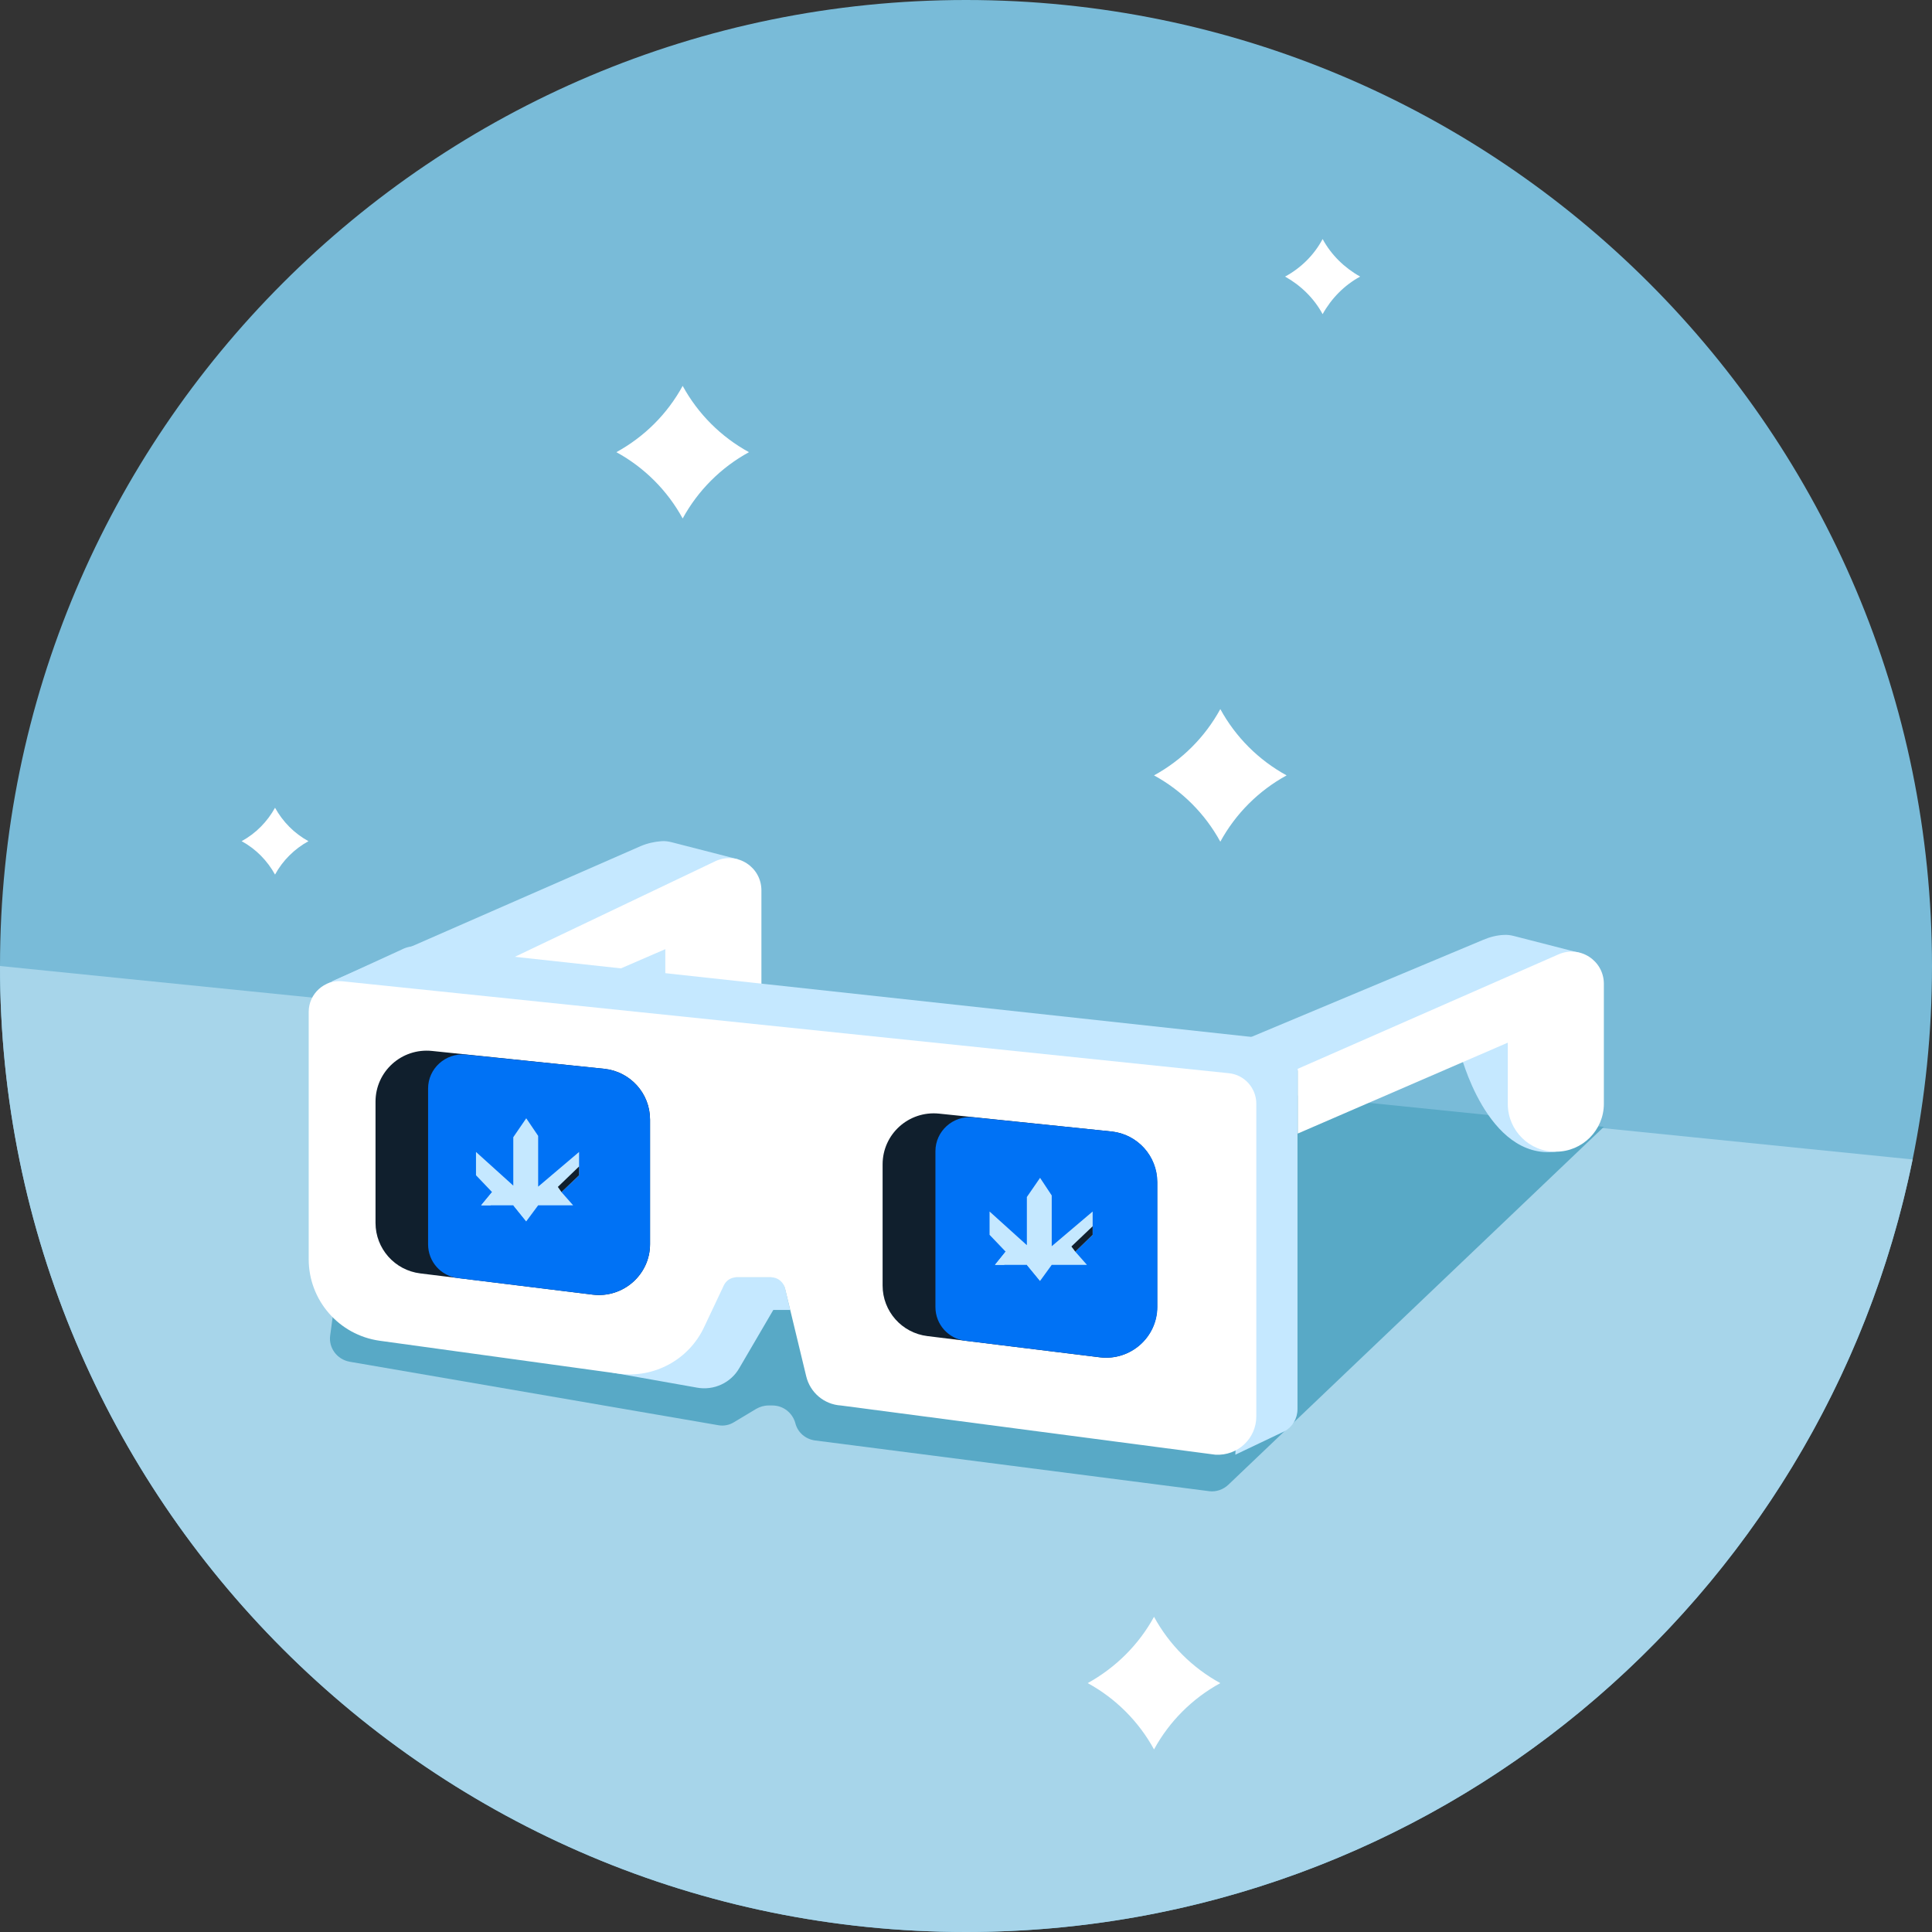 <svg fill="none" height="304" viewBox="0 0 304 304" width="304" xmlns="http://www.w3.org/2000/svg"><rect x="0" y="0" width="304" height="304" fill="#333333" stroke="none"/><path d="m152 304c83.947 0 152-68.053 152-152 0-83.947-68.053-152-152-152-83.947 0-152 68.053-152 152 0 83.947 68.053 152 152 152z" fill="#79bbd8"/><path d="m300.944 182.441c-14.1 69.357-75.43 121.559-148.944 121.559-83.946 0-152-68.054-152-152l297.724 30.115" fill="#a7d5ea"/><path d="m193.28 233.624 59.089-56.318-193.281-19.723-7.131 52.528c-.285 1.956 1.06 3.789 3.056 4.156l57.989 9.984c.855.163 1.752 0 2.526-.489l3.464-2.078c.57-.326 1.222-.53 1.915-.53h.652c1.671 0 3.138 1.141 3.586 2.771.367 1.467 1.59 2.527 3.097 2.73l62.064 7.987c1.059.123 2.159-.244 2.974-1.018z" fill="#58a9c6"/><path d="m97.19 150.9s4.198 16.952 15.078 15.607l-8.313-20.334z" fill="#c5e8ff"/><path d="m100.817 133.133-48.575 21.271 15.118 2.242 48.778-21.435-10.473-2.69c-.489-.122-1.018-.203-1.548-.163-1.141.082-2.241.326-3.301.775z" fill="#c5e8ff"/><path d="m112.268 166.507c4.157 0 7.539-3.382 7.539-7.539v-18.867c0-3.668-3.749-6.113-7.131-4.646l-40.507 19.316-.53 8.884 33.048-14.304v9.699c.041 4.156 3.423 7.498 7.58 7.457z" fill="#fff"/><path d="m109.659 218.342-13.325-2.363 17.727-15.037h7.294s1.589-.571 2.16 1.711l.815 3.464h-2.649l-5.338 9.128c-1.345 2.364-4.035 3.586-6.684 3.097z" fill="#c5e8ff"/><path d="m63.163 149.433-11.736 5.379 145.643 16.545-2.69 57.54 7.702-3.668c1.304-.693 2.078-2.038 2.078-3.505v-53.546c0-2.404-1.834-4.442-4.197-4.686l-134.151-14.589c-.896-.081-1.793.082-2.649.53z" fill="#c5e8ff"/><path d="m229.752 165.611s4.197 16.952 15.078 15.607l-8.313-20.334z" fill="#c5e8ff"/><path d="m233.379 147.884-41.362 17.319 5.093 6.194 51.55-21.434-10.473-2.69c-.489-.122-1.019-.204-1.548-.163-1.101.041-2.201.326-3.26.774z" fill="#c5e8ff"/><path d="m244.83 181.218c4.156 0 7.538-3.382 7.538-7.539v-18.867c0-3.668-3.749-6.113-7.131-4.646l-41.036 18.012v10.188l33.049-14.304v9.699c.041 4.156 3.423 7.498 7.58 7.457z" fill="#fff"/><path d="m48.574 198.13v-38.917c0-2.853 2.486-5.094 5.298-4.809l139.489 14.467c2.445.244 4.32 2.323 4.32 4.808v49.187c0 3.504-2.934 6.234-6.439 6.031l-58.925-7.743c-2.649-.163-4.849-2.038-5.461-4.605l-3.341-13.855c-.245-.978-1.141-1.712-2.16-1.712h-5.461c-.855 0-1.63.489-1.996 1.264l-3.098 6.561c-2.404 5.134-7.864 8.109-13.488 7.335l-37.572-5.176c-6.398-.896-11.166-6.357-11.166-12.836z" fill="#fff"/><path d="m59.088 173.354v19.071c0 4.034 3.015 7.457 7.05 7.946l27.14 3.342c4.768.57 9.006-3.138 9.006-7.947v-19.601c0-4.116-3.098-7.539-7.173-7.987l-27.14-2.812c-4.768-.489-8.884 3.22-8.884 7.988z" fill="#101f2d"/><path d="m67.36 171.275v24.532c0 2.69 1.997 4.972 4.686 5.298l21.231 2.608c4.768.57 9.006-3.138 9.006-7.947v-19.601c0-4.116-3.097-7.539-7.172-7.987l-21.842-2.241c-3.179-.285-5.909 2.2-5.909 5.338z" fill="#0072f5"/><path d="m138.878 183.215v19.071c0 4.035 3.015 7.458 7.05 7.947l27.14 3.341c4.768.571 9.006-3.137 9.006-7.946v-19.601c0-4.116-3.097-7.539-7.172-7.987l-27.14-2.812c-4.768-.489-8.884 3.219-8.884 7.987z" fill="#101f2d"/><path d="m147.19 181.137v24.532c0 2.689 1.997 4.971 4.687 5.297l21.231 2.608c4.768.571 9.006-3.137 9.006-7.946v-19.601c0-4.116-3.097-7.539-7.172-7.987l-21.843-2.242c-3.178-.285-5.909 2.201-5.909 5.339z" fill="#0072f5"/><g fill="#fff"><path d="m192.017 111.575c2.404 4.401 6.031 8.028 10.432 10.432-4.401 2.405-8.028 6.031-10.432 10.433-2.404-4.402-6.031-8.028-10.432-10.433 4.401-2.404 8.028-6.031 10.432-10.432z"/><path d="m107.419 60.718c2.404 4.401 6.031 8.028 10.432 10.432-4.401 2.404-8.028 6.031-10.432 10.432-2.405-4.401-6.032-8.028-10.433-10.432 4.442-2.445 8.028-6.031 10.433-10.432z"/><path d="m181.585 254.406c2.404 4.402 6.031 8.028 10.432 10.433-4.401 2.404-8.028 6.031-10.432 10.432-2.405-4.401-6.032-8.028-10.433-10.432 4.401-2.445 8.028-6.031 10.433-10.433z"/><path d="m208.114 37.613c1.345 2.486 3.423 4.523 5.909 5.909-2.486 1.345-4.524 3.423-5.909 5.909-1.345-2.486-3.423-4.523-5.909-5.909 2.486-1.345 4.564-3.382 5.909-5.909z"/><path d="m43.277 127.101c1.223 2.201 3.016 4.035 5.257 5.257-2.201 1.223-4.034 3.016-5.257 5.257-1.222-2.201-3.015-4.034-5.257-5.257 2.241-1.222 4.034-3.056 5.257-5.257z"/></g><path d="m75.714 189.654h5.053l2.038 2.526 1.875-2.526h5.501l-1.834-2.079 2.771-2.648v-3.668l-6.439 5.461v-7.988l-1.875-2.771-2.038 2.975v7.621l-5.868-5.298v3.668l2.527 2.648z" fill="#c5e8ff"/><path d="m88.348 187.575-.571-.815 3.342-3.219v1.386z" fill="#101f2d"/><path d="m82.805 192.18-2.038-2.526h2.038z" fill="#c5e8ff"/><path d="m77.426 187.575.815.775-1.06 1.304h-1.467z" fill="#c5e8ff"/><path d="m156.565 199.026h5.012l2.078 2.527 1.834-2.527h5.542l-1.834-2.078 2.731-2.649v-3.667l-6.439 5.46v-7.987l-1.834-2.771-2.078 3.016v7.579l-5.868-5.297v3.667l2.527 2.649z" fill="#c5e8ff"/><path d="m169.198 196.948-.611-.815 3.341-3.178v1.344z" fill="#101f2d"/><path d="m163.655 201.553-2.078-2.527h2.078z" fill="#c5e8ff"/><path d="m158.236 196.948.856.774-1.1 1.304h-1.427z" fill="#c5e8ff"/></svg>